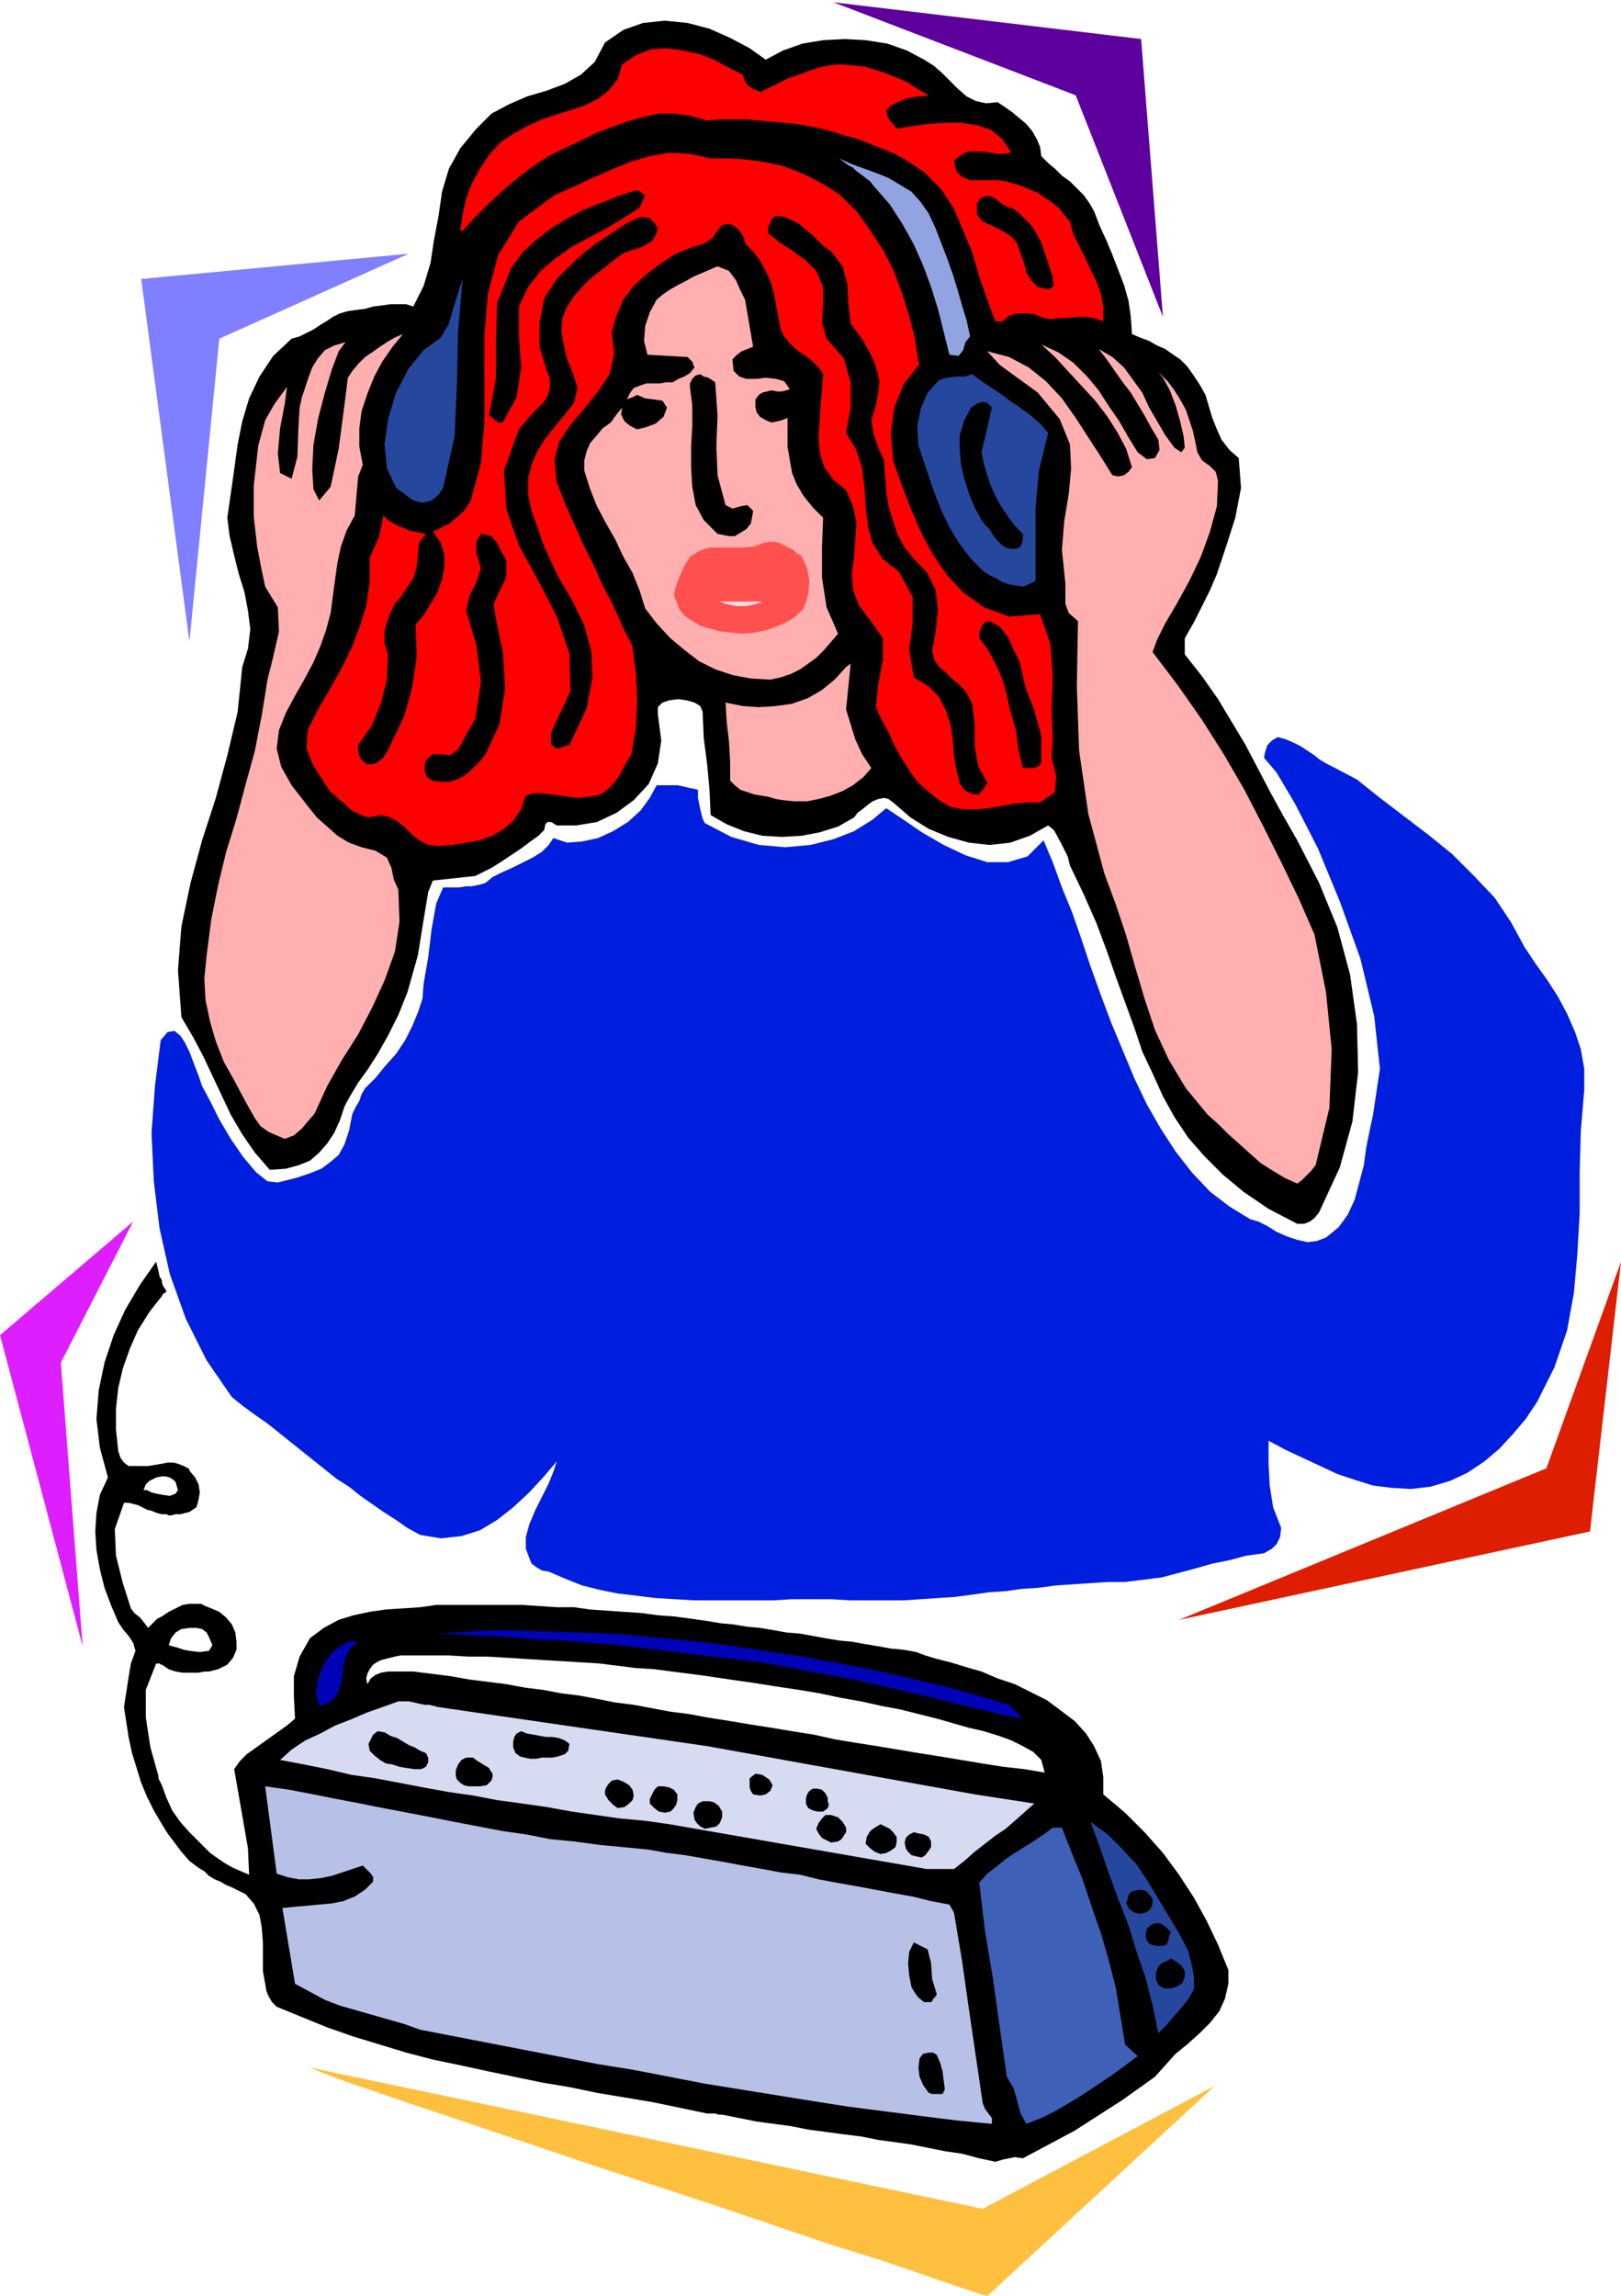 <svg xmlns="http://www.w3.org/2000/svg" fill-rule="evenodd" height="192" preserveAspectRatio="none" stroke-linecap="round" viewBox="0 0 1412 2000" width="1.412in"><style>.pen1{stroke:none}.brush2{fill:#000}.brush4{fill:red}.brush6{fill:#ffafaf}.brush7{fill:#26479e}</style><path class="pen1 brush2" d="m616 1412 12 2 11 1 12 2 11 1 12 2 11 2 12 1 11 2 11 2 12 2 11 1 11 2 12 2 11 2 11 1 11 2 8 3 10 3 12 3 13 4 14 4 14 6 15 5 14 7 14 7 12 9 12 9 10 11 7 11 6 13 2 14v15l19 16 17 17 16 18 14 19 13 20 11 20 10 21 9 22v12l-3 13-5 11-8 10-9 9-10 9-11 9-9 10-9 10-14 10-14 10-14 9-14 9-14 9-15 8-15 8-15 8-7-1-5 1-5 1-7 2-14-3-15-4-14-2-15-3-15-3-14-2-15-2-15-3-16-2-15-2-15-2-15-3-15-2-15-2-15-3-15-3h-3l-3-1h-7v-345l19 3 18 3 19 3 18 3 19 3 18 4 18 3 19 3 18 3 18 3 19 3 18 3 18 3 19 3 18 2 18 3-3-11-7-7-9-5-10-5-11-4-13-4-13-3-14-4-14-4-16-4-16-4-16-3-18-4-17-3-19-4-18-3-20-3-19-3-21-3-20-3v-48zm-451-131 5 6 3 6 1 7-1 6-1 4-1 3-3 2-3 2v-36zm0 116h10l4 2 5 2 7 3 6 5 5 6 3 7 1 8v7l-3 7-5 6-4 2-4 2-4 1-4 1h-4l-5 1h-8v-19l9 1 8-1 3-5-3-7-2-4-4-3-5-1h-6v-21zm0 199v25l4 3 4 3 5 3 4 4 5 3 5 2 5 3 5 2 12 6 7 8 5 10 2 11 1 13v25l2 11 1 6 2 5 3 5 4 4 22 9 22 9 23 8 23 7 23 7 23 6 24 5 23 5 24 5 24 5 24 4 24 5 24 4 24 4 24 5 24 5v-345l-16-3-16-2-16-3-16-3-16-2-15-3-16-3-16-2-16-3-16-2-16-3-16-2-16-2-17-3-16-2-16-2h-22l-6 1-5 2-4 3-3 5-1-5 1-4 2-4 3-4 3-2 4-2 4-1 4-1 4-1 5-1h42l17 1h16l17 1 16 1 16 1 17 1 16 1 16 1 16 2 16 2 16 1 15 2 16 2 15 2v-48l-14-2-15-2-14-1-15-2-15-1-14-1-15-1-14-2h-15l-15-1-15-1h-75l-14 2-15 1-15 1-14 2-14 3-13 4-13 7-12 9-9 16-5 17v18l1 19-7 6-7 5-7 5-7 5-7 5-7 5-6 6-5 7 4 23 4 23 4 23 1 23-7-3-7-3-7-4-6-4-7-5-6-6-6-6-6-6zm-20-471-1 1-2 1-1 2v-14 2l1 3 2 3 1 2zm-4 150 5-1h5l4 1 5 2 2 1 2 1 1 1v37l-4 1-4 1h-4l-4 1h-2l-2-1h-4v-17l7 1 5-2 2-3-2-7-2-2-3-2-4-1h-3v-11zm0 133 6-4 6-3 6-3 6-1v21l-7 1-5 3-4 5-2 6 3 1 4 1 6 2 5 1v19h-6l-6-1-6-2-6-4v-42zm0 147 4 11 5 11 7 10 8 9v25l-7-8-6-8-6-8-5-8v-34zm0-426-11 14-10 16-7 16-6 17-4 17-2 18v18l2 19 2 6 3 4 4 3h17l6-1 6-1v11l-5 1-6 3-3 3-2 5h3l4 2 4 1 5 1v17l-4-1-5-2-4-1-4-2-4-2-4-1-4-1h-4l-8 23 1 23 6 24 7 22 3 4 5 4 4 5 3 4 2-2 3-3 3-3 4-2v42h-1l-1-1h-3l-9 23v24l4 26 7 25v2l1 2 1 2 1 2v34l-7-12-6-12-5-12-4-13-4-13-3-14-2-13-2-13 2-13 2-13 2-12 4-11-2-7-4-6-5-6-4-6-6-14-6-16-4-16-3-17-1-16 1-16 3-16 7-15-7-26-3-25 2-25 5-24 8-24 10-22 13-22 14-20 1 4 1 4 1 5 2 3v14z"/><path class="pen1" style="fill:#001edd" d="m1089 1062 7 2 8 4 8 5 9 4 9 3 9 2 8-1 8-3 11-9 8-11 6-13 4-15 4-15 2-15 3-15 3-14 6-40-5-46-12-50-18-50-19-46-20-39-16-27-11-13 1-5 2-6 4-4 5-3 7 2 7 3 6 3 6 4 6 4 5 4 7 4 6 3 19 10 20 16 21 16 21 16 21 17 19 19 18 19 14 21 12 22 10 15 10 14 9 14 8 15 7 16 5 15 3 17v18l-3 36-1 36v36l-2 35-3 34-6 33-11 32-15 30-10 15-11 13-12 13-13 11-15 10-15 7-17 5-17 2-17-1-16-2-16-5-15-5-15-7-15-7-15-7-15-8v20l1 19 3 19 7 18-1 8-3 6-4 4-7 4-15 2-15 4-15 3-14 4-15 4-15 4-16 2-16 2h-15l-15 1-15 1-15 1-15 2-15 1-14 2-15 1-14 2-15 2-15 1-15 1-15 1h-46l-17-1h-34l-17 1h-68l-17-1-17-1-16-2-17-2-15-3-16-4-15-6-14-6-6-1-5-3-4-3-2-5-3-8v-10l3-11 5-12 6-12 6-12 4-10 3-9-12 14-12 13-14 13-14 11-15 9-16 5-18 2-18-3-11-6-10-7-11-7-10-7-10-7-10-8-11-7-10-8-10-8-10-8-10-8-10-8-10-8-10-7-11-8-10-8-22-32-18-36-14-39-9-40-5-41-2-42 3-41 5-40 6-7 6-1 5 4 4 6 4 8 3 8 3 8 2 5 3 9 7 13 8 16 10 17 11 16 11 13 10 8 9 1 16-4 12-4 10-4 8-6 7-6 5-9 4-12 3-15 3-6 3-5 2-6 3-5 9-9 9-11 9-10 8-12 6-12 5-12 4-12 1-13 4-23 3-25 4-22 6-14h14l6-1h5l5-1 4-1 3-1 6-5 8-4 9-4 10-5 8-4 8-5 6-6 4-6 12 4 13-1 14-3 13-6 13-8 11-10 8-11 6-11h18l5 1 4 1 5 1 4 1v7l2 10 2 8 2 4 23 12 24 7 23 2 22-2 20-5 18-7 16-10 12-10 15 10 16 11 19 11 19 9 19 6h18l17-5 14-14 8 19 8 22 9 22 8 23 8 24 9 25 9 24 10 24 10 24 11 23 12 21 13 20 14 18 16 17 17 13 18 11z"/><path class="pen1 brush2" d="m667 52 15-8 17-6 18-3 19-1 18 1 19 3 17 6 15 8 8 5 7 6 7 7 7 7 8 7 8 4 9 2 10-1 6 4 7 5 6 5 6 5 5 6 4 7 3 7 1 8 6 6 6 5 6 6 7 5 6 6 6 6 5 7 4 7 5 13 6 13 5 12 5 13 5 13 4 14 2 14 1 15 7 3 8 3 7 4 7 3 7 5 6 4 6 6 5 7 6 9 5 9 3 10 3 10 4 10 4 9 7 9 8 7 2 26-5 26-8 25-8 24-6 14-7 14-7 14-8 14v14l15 19 14 20 12 20 12 20 11 21 11 21 11 20 12 21 19 37 16 39 11 41 6 43 1 42-5 43-11 40-18 39-4 5-4 3-5 2h-6l-25-13-22-15-18-15-16-16-14-16-12-18-10-18-9-20-9-19-7-21-8-22-8-22-8-23-9-24-11-25-12-25-2-8-6-12-6-11-5-4-16 9-17 6-18 2-18-2-18-5-17-7-16-10-15-13-4-3-4-1-5 1-5 2-4 3-5 4-4 3-3 4-14 8-16 5-16 3-17 1-17-1-16-4-15-6-14-8-1-22-2-22-3-23-1-23-2-5-5-3-7-2-7-1-8 1-6 2-4 4v6l3 23-3 20-8 18-13 14-15 11-17 8-18 3h-17l-5-3h-3l-2 2-1 5-5 5-7 5-8 6-9 6-9 6-8 5-8 4-6 3-37 4-4 10-4 24-5 31-9 32-8 20-9 18-9 16-9 14-8 11-6 10-4 7-2 4-4 12-5 11-6 9-7 8-8 7-10 4-11 3-14 1-13-15-11-16-10-17-8-17-8-17-8-17-9-17-10-17-3-41 3-38 8-38 10-37 12-37 10-37 9-38 4-39 5-16 2-17-2-16-3-16-5-16-4-16-4-17-2-16 3-21 3-21 3-22 4-20 6-20 9-19 12-18 16-15 7-2 6-3 6-3 6-4 5-3 6-4 6-3 7-2 7-1 8-1 7-2 8-1 7-1h14l6 2 9-18 6-20 3-20 4-21 3-21 6-20 10-18 14-17 13-13 15-8 16-7 17-5 16-6 14-8 12-11 9-17 16-11 17-6 19-2 20 2 19 5 18 8 17 9 14 10z"/><path class="pen1 brush4" d="m647 65 2 6 3 4 5 3 6 2 8-4 8-4 8-4 9-3 8-3 9-3 9-2 10-1 11 1 10 1 10 3 9 3 10 4 9 4 9 6 9 5-5 1h-5l-5 1-5 1-5 2-4 2-4 2-4 4 1 5 2 4 3 3 3 4 13-2 14-2 15-1h14l14 2 12 4 10 8 8 12-6 1h-6l-7-1-6-1h-13l-6 3-6 5 2 9 5 5 7 3h24l8 1 6 2 7 2 7 3 7 3 6 4 6 4 6 5 5 6 5 6 3 11 5 10 5 10 5 11 5 10 4 11 2 11v13l-8-3-8-1h-7l-8 1h-7l-7 1-7-1-7-3-8-1h-8l-7 2-6 5h-6l-7-19-7-20-6-21-8-19-8-19-11-17-15-15-18-12-10-5-10-4-10-4-10-4-11-3-10-3-11-3-10-2-11-2-11-1-11-1-11-1-11-1h-23l-11 1-14-4-14-2h-14l-14 3-14 4-14 5-13 5-12 6-15 7-14 7-14 9-13 10-13 11-12 11-12 12-11 12h-2l2-14 3-14 5-13 7-13 8-12 10-11 12-8 13-7 11-5 12-4 13-4 12-4 12-6 9-7 8-10 4-13 12-8 13-5 14-1 14 2 14 3 13 5 13 7 12 6z"/><path class="pen1 brush4" d="m732 170 15 15 12 17 11 17 9 18 7 19 6 19 5 20 3 20 1 2-14 18-8 20-3 22 2 24 7 20 8 21 9 21 10 19 13 19 14 15 18 13 22 8 27-2 9 26 2 28-1 28 1 27-1 16 4 16-1 14-13 9h-11l-11 1-11 2-12 2-11 1h-11l-11-2-10-6-10-8-9-8-7-10-7-11-6-11-5-11-6-11-5-11 2-20 4-21v-19l-12-17-9-12-5-13-1-14 2-15 1-15 1-15-3-14-6-14-11-9-8-11-4-13-1-13 1-15 1-14 1-14 1-12-4-6-5-5-5-4-6-4-5-4-5-5-4-5-3-6-2-11-2-10-2-11-3-10-4-9-5-9-6-8-7-7-1-5-3-5-4-4-5-3-7 1-4 5-4 6-7 5-13 4-14 6-12 8-12 9-11 10-9 12-6 14-4 14 2 20-4 17-10 15-12 15-12 14-10 15-4 16 2 19 7 18 8 18 8 18 9 18 8 18 9 17 8 18 9 18 3 24 1 23-1 24-4 23-3 5-3 5-3 6-3 5-4 5-4 4-5 4-5 2-8 1-8 1-9-1-7-1-8-1-8-1h-7l-7 2-4 12-7 10-8 7-10 6-11 4-12 2-12 2-12 1-9-1-8-4-6-5-6-6-6-5-7-4-8-2-10 2-5-1-4-2-5-2-4-3-4-4-4-3-4-4-4-3-8-12-8-13-5-13 1-16 9-18 10-17 10-18 9-18 7-18 6-19 3-21v-21l4-9 4-9 2-9 2-10 4 4 5 3 4 2 5 2 4 2 5 1 5 1 5 1-6 8-1 10-1 11-3 10-5 7-5 8-6 7-4 8-3 8-2 8v10l3 10-1 22-5 20-8 20-12 17v5l1 4 2 4 5 4 7-1 6-4 4-6 3-6 12-25 7-25 4-27-1-28 7-8 6-10 6-10 4-11 2-11v-11l-3-10-7-10 5-2 5-3 5-2 4-4 4-3 4-4 3-4 3-5 9-33 3-36v-75l3-36 9-34 18-29 31-23 16-7 17-8 16-7 17-7 17-5 17-3 18 1 18 4h16l15 1 15 2 15 3 14 5 13 6 13 7 12 8z"/><path class="pen1" style="fill:#91a3e0" d="m809 186 6 13 5 13 5 13 5 14 4 13 4 14 4 13 3 14-4 5-2 7-4 5-8-1-5-20-5-20-6-19-7-19-8-18-10-18-11-17-14-16-3-4-4-3-4-3-4-3-3-3-4-2-4-3-4-3 11 5 11 4 11 4 10 4 10 6 10 6 8 9 7 10z"/><path class="pen1 brush2" d="m562 170-5 11-14 9-15 9-15 8-15 8-14 10-13 11-11 14-8 17v26l2 27-4 26-12 22h-4l-3-2-2-2-3-2 6-33v-33l1-32 12-30 10-14 12-11 13-10 13-8 15-8 15-6 15-6 15-5h3l2 1 2 2 2 1zm326 16 11 11 8 14 5 15 5 15v3l1 3-1 3-4 2-9-2-6-6-4-7-2-8-3-8-3-9-5-6-8-5-8-4-9-4-5-6v-10l3-4 4-2h5l4 2 5 4 5 3 6 2 5 4zm-164 33 10 13 4 15 1 18 2 17 6 8 5 7 5 9 4 8 3 9 2 9-1 10-2 11-4 13 2 12 4 12 5 11 1 14 1 13 2 13 4 13 4 12 6 11 9 11 10 10 8 16 2 17-2 19-3 17 2 8 4 6 6 5 5 5 6 5 5 5 4 6 3 7 2 18v18l3 17 8 15-2 3-1 2-2 2-2 3h-5l-5-2-4-3-3-5-3-12-2-12-1-13-2-14-4-12-6-12-9-9-13-8-4-24 3-23v-23l-12-22-14-11-9-14-4-15-2-17-1-17-2-16-5-16-9-15 4-22v-22l-6-21-15-17-4-14 1-16v-15l-6-14-5-5-5-5-6-4-5-4-5-3-6-4-5-4-5-4v-5l2-4 2-4 3-2 7 1 7 3 6 3 6 5 6 5 5 5 5 5 6 4z"/><path class="pen1 brush2" d="m573 199-2 6-3 5-5 3-6 3-7 2-6 2-6 4-5 4-9 7-9 7-8 8-7 8-6 9-4 10-1 11 2 12 3 13 5 12 4 13-3 13-8 10-9 11-8 10-7 11-5 12-3 12v14l3 14 11 31 12 26 13 22 10 21 6 22 1 23-5 27-15 32-4 1-3 1-3 1-3-1-3-3v-9l1-3 16-34-1-33-11-32-16-31-17-31-11-32-2-33 13-36 5-6 5-6 6-6 5-5 4-6 2-7v-8l-3-8-6-20v-21l4-21 11-17 8-8 8-8 8-7 9-7 9-6 9-6 9-6 10-5 5-1 6 1 4 4 3 5z"/><path class="pen1 brush6" d="m649 261 7 41-5 2-5 2-4 3-4 4 1 10 5 5 6 2h9l8-1 9 1 7 2 5 7-3 1-4 1h-4l-5-1-4 1-4 1-3 2-3 4v6l1 5 3 4 5 3 5 2 5-1 4-1 5-2v25l2 12 2 11 4 10 6 10 8 10 9 9-1 26v26l4 26 10 23-6 7-6 7-7 7-7 5-7 5-8 4-9 3-9 2-17-1-16-3-15-5-14-7-13-10-12-10-12-13-10-13-5-16-6-15-8-14-7-15-8-14-8-15-6-15-5-16v-9l2-8 3-7 6-7 5-6 7-5 5-7 5-6-1 6 3 6 5 4 6 3 8-2 8-3 7-6 3-8-4-6-7-1-8-1-7-3-2 1-2 1-3 1-2 1 3-6 3-4 5-2 6-2h12l5-1h6l5-3 5-2 5-3 4-5-1-2-1-3-2-2-2-2-35-2-3-12 1-13 4-12 6-11 6-5 6-4 7-4 6-3 7-4 7-3 7-3 7-3 10 4 6 8 4 9 4 8z"/><path class="pen1 brush7" d="m386 425-4 6-6 5-8 2-8-2-15-11-8-17-2-21 3-22 7-23 11-21 13-16 15-11 7-12 4-14 4-13 4-12-4 46-1 46-2 45-10 45z"/><path class="pen1 brush6" d="m316 405-4 10-1 11-1 12-1 11-7 13-5 14-3 14-2 14-2 15-2 15-4 15-5 14-6 14-8 15-8 14-8 15-6 15-2 16 4 16 9 16 7 9 7 9 8 10 9 8 9 8 10 6 11 4 12 3 10 6 4 9 2 10 4 9 1 28-4 26-9 25-11 24-12 23-14 22-13 23-11 24-6 7-5 6-7 6-8 3-7-3-7-3-7-5-5-7-9-16-9-17-9-16-7-18-5-17-4-19-1-19 2-20 4-31 6-30 7-29 9-29 8-30 8-29 6-31 5-31 5-20 5-22-1-21-11-18-3-14-4-21-3-26v-27l4-35 6-22 8-14 11-15-2 15-4 21-2 22 2 17 10 5 5-19 1-27 1-16 2-9 3-9 3-9 3-8 5-8 6-7 8-4 10-3-6 8-6 16-6 20-6 23-4 23-1 21 1 17 5 10 10-12 7-33 5-38 3-24 4-6 5-6 6-6 6-4 7-5 6-4 7-4 7-3-9 11-9 13-7 13-6 15-5 15-2 15v16l3 16zm675-11 8 6 7-1 4-7-1-9-6-10-6-11-6-10-6-10-7-9-7-10-7-10-7-9 12 7 10 9 8 11 8 11 6 13 7 12 7 12 8 11 6 4 3-4-1-10-3-13-4-14-5-13-6-11-4-5 8 8 6 8 5 8 5 9 3 9 3 9 2 9 2 10 4 7 7 5 5 5 2 8-1 22-6 22-8 22-10 21-11 20-10 17-7 14-4 11 22 29 21 30 19 30 18 31 16 31 16 32 15 31 14 32 10 50 5 50-2 51-12 50-4 5-4 4-4 4-4 3-11-5-10-6-11-7-9-8-10-9-9-8-9-9-9-8-19-23-15-25-12-26-9-27-8-27-8-28-9-27-10-27-14-52-8-55-2-56 1-57-8-7-3-8v-18l-3-29 2-25 4-24 2-22-1-21-9-22-19-23-33-24-11-12 19 5 17 9 15 12 14 15 12 17 11 17 11 17 10 16 5 1 5-1 4-3 3-4-5-16-8-15-9-14-10-13-12-13-12-13-11-12-12-11 15 7 13 9 12 12 10 12 9 14 9 13 8 14 8 13z"/><path class="pen1 brush2" d="m623 333 2 29-1 26 1 26 7 26 6 3 7-2 6-1 5 5-1 6-1 5-4 5-5 3-5 3h-5l-5-1-5-1-12-12-7-13-3-16-1-17v-18l1-18v-18l-2-16v-3l2-4 3-3 4-1 3 2 4 1 3 2 3 2z"/><path class="pen1 brush7" d="m913 377-8 33-3 33v63l-6 3-5 2-6-1-6-1-6-2-5-3-6-3-5-3-11-11-10-13-8-13-7-14-6-15-5-14-5-15-5-15-1-16 3-16 6-14 10-11 7-2 8-1h7l7-2 8 6 9 6 9 6 8 6 9 6 8 6 8 7 7 8z"/><path class="pen1 brush2" d="m855 394 2 10 3 10 3 9 4 9 5 9 6 9 6 8 7 7v5l-1 4-2 3-3 1h-5l-4-1-4-3-4-4-3-4-3-5-4-4-3-4-6-11-5-12-4-13-3-13-1-13v-12l4-13 6-11 3-2 3-2 4-1 4 1 4 4-9 39zm-414 94v15l-6 12-5 11 2 13 6 29 2 32-5 31-12 26-4 5-5 5-5 5-5 4-6 3-7 2h-7l-7-1-5-3-2-5v-5l1-5 6-5h7l8 1 7-5 15-27 5-32-4-32-9-30 3-13 6-12 4-12-4-13v-10l2-4 2-3 9 2 5 6 4 8 4 7z"/><path class="pen1" style="fill:#ff4f4f" d="m698 484 5 11 2 11-1 12-4 12-7 7-8 5-9 4-9 3-10 2-10 1-10-1-10-1-6-2-5-1-6-2-5-3-5-3-4-3-4-5-2-5-3-8 2-8 3-8 3-7 6-10 8-5 9-3h29l10-1 8-3 5-1h5l4 1 4 2 4 2 4 2 3 3 4 2z"/><path class="pen1" style="fill:#fdd" d="m664 524-5 2-4 1-5 1h-9l-4-1-5-1-5-2h37z"/><path class="pen1 brush2" d="m888 576 5 22 8 21 6 22v23l-2 3-4 2h-10l-2-8-2-9-1-8-1-8-3-10-3-11-2-10-3-11-4-10-5-10-5-9-7-9v-5l2-5 3-4 4-1 9 5 7 9 5 11 5 10z"/><path class="pen1 brush6" d="m737 618 4 13 4 13 6 13 8 12-7 8-9 7-9 5-10 4-11 3-10 2h-11l-10-1-6-1-7-2-6-1-6-1-6-2-6-2-5-4-4-4v-16l-1-18-2-17-1-17 15 3 14 1 15-1 14-2 14-5 12-7 11-9 10-11 4-3-4 40z"/><path class="pen1" d="m879 1485 12 12-17-3-16-4-17-4-16-4-16-4-17-4-17-4-18-4-23-5-24-4-24-5-24-4-24-3-25-3-25-3-24-3-25-3-24-2-24-2-23-1-23-2-22-1-21-1-20-1 29-2 29-1 31 1 32 1 32 1 32 3 33 3 33 4 33 5 33 5 32 6 31 6 31 7 30 7 29 8 27 8zm-567-55-7 6-4 7-2 9-1 9-2 9-3 7-6 6-9 3-3-12 2-11 4-11 6-10 5-5 6-4 6-3h8z" style="fill:#0002b7"/><path class="pen1" style="fill:#d6dbf2" d="m382 1487 234 34 233 42 52 8-8 7-9 8-8 7-9 6-9 7-9 7-9 8-9 7h-24l-224-39-21-3-22-2-21-3-21-3-22-4-21-3-22-3-21-4-21-3-22-4-21-4-21-4-21-3-21-5-20-4-21-4 10-9 12-8 13-6 13-7 13-5 14-6 14-5 14-5h9l5 1 4 1 5 1h4l4 1 4 1z"/><path class="pen1 brush2" d="m496 1519-1 6-3 3-6 2-5 1h-9l-5 1h-5l-5-1-4-1-4-3-2-5v-5l1-4 2-3 4-2 5 2 6 1 5 1 6 1h5l6 1 5 2 4 3zm-125 8 2 4v4l-2 4-4 2h-6l-7-1-6-1-6-2-6-1-5-3-5-4-4-4-1-6 2-4 2-4 4-3 6 1 5 3 6 2 5 3 5 3 5 2 5 3 5 2zm55 13 1 2 2 3v3l-1 3-4 4-6 1h-10l-4-1-3-2-3-3-1-3v-5l2-5 3-4 4-2h6l4 3 5 3 5 3zm247 15-2 5-4 3-5 1-6-1-2-3-1-3v-8l5-4 6 1 6 4 3 5zm-122 4 1 5-1 4-3 3-4 3-6 1-4-3-4-4-3-5v-3l1-3 2-3 3-3 5-1 5 2 5 3 3 4z"/><path class="pen1" style="fill:#b7c1e8" d="m564 1611 17 3 16 2 17 3 17 3 16 3 17 3 16 3 17 2 16 4 16 3 17 3 16 3 16 3 17 3 16 4 16 3 4 7 7 42 6 42 6 41 6 41 2 5 3 4 3 4v5l-31-3-32-4-31-4-31-4-32-5-31-5-31-5-31-5-31-6-31-6-31-5-31-6-31-6-31-6-31-6-31-6-14-5-14-4-14-4-14-4-14-4-13-5-13-7-13-7-11-66 10-1 11-1 11-1 11-1 10-2 10-4 9-6 7-7v-4l-2-3-4-4-3-3-9 3-9 3-9 3-10 2-10 1h-9l-10-2-9-3-10-76 21 3 21 4 20 4 21 4 20 4 21 4 21 4 20 4 21 4 21 4 21 3 20 4 21 2 22 3 21 2 21 2z"/><path class="pen1 brush2" d="M590 1563v5l-1 4-2 3-3 3-5 1-5-1-4-3-4-4v-4l2-4 2-4 3-3h5l5 1 4 2 3 4zm131 3v3l1 3-1 3-4 3h-5l-4-1-4-2-2-4v-4l1-4 2-3 3-2h4l4 1 3 3 2 4zm-92 12v5l-2 5-3 3-5 1-5 1-4-2-3-3-2-3-1-6 2-5 2-3 4-2h6l4 1 4 3 3 5zm108 14v4l-2 3-2 3-3 2-6 1-4-2-4-2-3-4-2-4 2-5 3-4 3-3h5l6 2 4 4 3 5z"/><path class="pen1 brush7" d="m1035 1699 3 12 2 11v11l-6 10-6 7-6 7-6 7-7 7-5-24-6-24-8-23-7-23-9-23-8-22-8-23-8-22 15 11 13 13 12 13 10 15 9 15 9 15 9 15 8 15z"/><path class="pen1 brush2" d="M781 1600v5l-1 4-4 3-4 2-5 1-5-2-4-3-4-4 1-6 3-5 4-3 5-3 4 2 4 2 3 3 3 4z"/><path class="pen1" style="fill:#3f60b7" d="m925 1592 9 23 9 22 8 24 8 23 7 24 6 24 4 24 4 25 11 10-12 9-11 8-12 8-12 8-13 8-12 7-12 6-13 5-5-9-3-11-3-11-6-10-6-42-6-43-7-42-5-42 7-8 8-6 7-6 9-6 8-5 8-5 9-6 8-6h8z"/><path class="pen1 brush2" d="M811 1604v5l-2 3-3 4-3 2-5-1-4-1-3-3-2-3-1-5 1-4 3-3 4-2 4 1 5 1 4 2 2 4zm193 50v4l-1 3-2 3-3 2-5 1-5-1-4-3-3-5 1-3 1-4 2-3 3-1 5-1 5 1 3 3 3 4zm16 29-2 4v3l-2 4-4 1h-5l-4-1-3-2-2-4v-4l1-4 2-2 3-2 4-1 4 1 4 3 4 4zm-204 54-1 2-2 2-1 2-1 1h-6l-5-4-3-4-3-5-2-10-1-11 1-10 4-8 12 6 3 12 1 14 4 13zm216-15-2 5-4 3-6 2h-6l-5-3-2-5v-6l2-5 2-2 3-2 3-1 3-2 5 3 4 3 3 5v5zm-209 98-2 4h-9l-3-1-5-7-3-7-1-8 1-8 3-4 5-1h4l3 2 3 7 2 7 1 8 1 8z"/><path class="pen1" style="fill:#ffbf3f" d="m270 1801 586 123 202-107-198 183-7-2-18-6-29-10-38-13-45-14-50-17-53-18-55-18-55-18-53-18-50-17-45-15-38-13-29-10-18-7-7-3z"/><path class="pen1" style="fill:#dd1e00" d="m1347 1279-320 132 358-77 27-235-65 180z"/><path class="pen1" style="fill:#7f7fff" d="m191 295 165-74-233 22 42 316 26-264z"/><path class="pen1" style="fill:#5e009e" d="m726 2 268 32 19 242-76-193L726 2z"/><path class="pen1" style="fill:#dd1eff" d="m116 1064-63 123 19 247-72-271 116-99z"/></svg>
